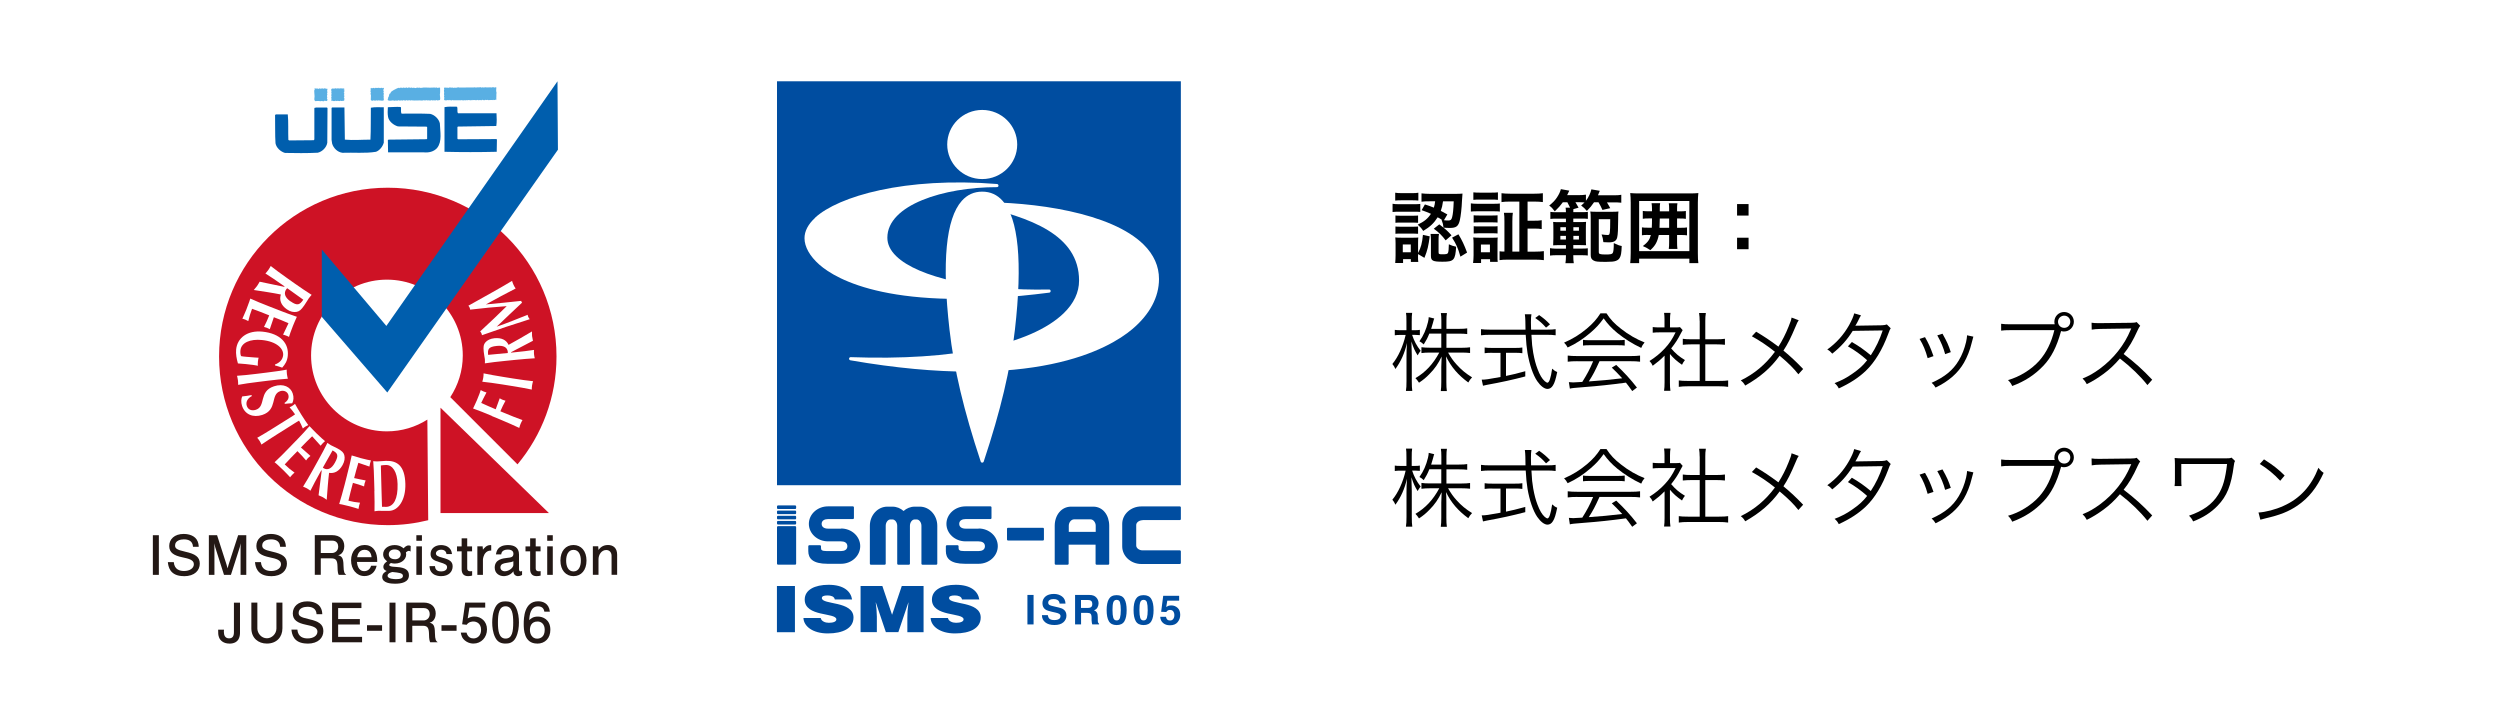 <?xml version="1.0" encoding="UTF-8"?>
<svg id="_レイヤー_2" data-name="レイヤー 2" xmlns="http://www.w3.org/2000/svg" viewBox="0 0 350 100">
  <defs>
    <style>
      .cls-1 {
        fill: none;
      }

      .cls-2 {
        fill: #004da0;
      }

      .cls-3 {
        fill: #005ead;
      }

      .cls-4 {
        fill: #fff;
      }

      .cls-5 {
        fill: #ce1225;
      }

      .cls-6 {
        fill: #231815;
      }

      .cls-7 {
        fill: #59afe3;
      }
    </style>
  </defs>
  <g id="_レイヤー_1-2" data-name="レイヤー 1">
    <rect class="cls-4" width="350" height="100"/>
    <g>
      <path class="cls-5" d="M59.84,58.74c-1.64,1.04-3.58,1.65-5.67,1.65-5.86,0-10.62-4.75-10.62-10.62s4.75-10.62,10.62-10.62,10.62,4.75,10.62,10.62c0,2.15-.65,4.15-1.75,5.83,2.18,2.18,7.08,7.08,9.41,9.41,3.41-4.09,5.46-9.36,5.46-15.11,0-13.05-10.58-23.62-23.62-23.62s-23.62,10.58-23.62,23.62,10.58,23.62,23.62,23.62c1.95,0,3.85-.24,5.66-.69l-.12-14.1Z"/>
      <polyline class="cls-3" points="45.05 34.93 54.09 45.63 78.05 11.38 78.11 20.96 54.22 54.95 45.05 44.36"/>
      <path class="cls-7" d="M66.25,12.24v.03c.08-.08,.25-.03,.36-.03,0,.03,0,.06,.03,.06,.06-.14,.19-.03,.33-.08,.06,.08,.33-.11,.44,.06,.06-.08,.2-.03,.28-.06,.03,.17,.14-.06,.25,0,.31,.06,.61-.03,.94,.03,.06-.08,.17-.03,.25-.03,.11,.11,.25-.08,.36,.03-.03,.22-.05,.53,.03,.75-.06,.17,0,.47-.03,.7-.03,0-.05,0-.05,.03,.14,.03,0,.19,.03,.28h-.03c0-.06-.06-.06-.06-.08-.06,.11-.19,.06-.31,.08,0-.03,0-.06-.03-.06-.08,.14-.25,0-.33,.06-.08-.06-.31,.08-.44-.03-.08-.03-.25,.11-.33-.03-.06,.14-.22,.06-.31,.06l-.08-.06c-.06,.14-.22,.06-.31,.06-.06-.03-.31,.08-.39-.03-.28,.14-.39-.06-.67,.06l-.08-.06c-.22,.17-.42-.06-.64,.06-.14-.08-.33,.08-.47-.03-.06,.08-.19,.03-.28,.03-.08-.14-.11,.08-.22,0h-1.11s0-.06-.03-.06c-.08,.14-.22,.06-.36,.03l-.03-.03c-.06,0-.03,.03-.03,.06l-.31-.03h0c-.05,.06-.22,.03-.36,.03-.14-.06-.08-.19-.06-.31l.03-.05c-.11-.06-.05-.19-.05-.31l.05-.06c-.14-.03-.03-.25-.05-.31,.05-.06-.11-.36,.03-.44-.06-.03-.06-.2-.03-.28,.17-.08,.25,.06,.44-.03,.14,.19,.36-.17,.53,.06,.14-.19,.33,.11,.53-.06,.19,.14,.42-.11,.58,0,.64,.03,1.36-.03,1.97,0Z"/>
      <path class="cls-7" d="M57.78,12.33c.2-.17,.39,.14,.58-.08,.14,0,.2,.11,.31,0,.28,.14,.53-.03,.81,0,.5,.03,.92,.03,1.47,0,0,.03-.03,.08,.03,.08,.03,0,0-.06,0-.08,.17-.06,.33,.17,.44,0l.19,.03c0,.33,.03,.67-.03,.97,0,.28,.11,.56,0,.78-.11-.08-.33,.14-.44-.03-.08,.06-.17,.06-.28,.06-.14-.08-.33,.08-.47-.06-.06,.11-.19,.06-.28,.06-.11-.06-.34,.06-.44-.06-.2,.17-.33-.06-.53,.08-.5-.06-1,.03-1.47-.03,0-.03-.03-.03-.03-.06-.06,.17-.22,.03-.33,.06l-.06-.06c-.03,.14-.22,.06-.31,.06,0-.03-.03-.03-.03-.06-.11,.14-.22,.08-.33,.06l-.06-.06c-.06,.14-.2,.08-.31,.06-.11,.03-.33,.06-.44-.03-.06,.11-.19,.06-.31,.06-.08-.06-.28,.11-.39-.03-.22,0-.5,.14-.78-.03-.06-.17,.11-.25,.06-.44,.03,0,.06-.03,.08-.06,.03-.14,.03-.42,.25-.47,0-.25,.31-.33,.44-.44,.08-.14,.22,.03,.25-.17,.06,.06,.14-.03,.17-.06l.36-.11c-.03,.06,.03,.06,.05,.08,.08-.11,.22-.08,.33-.06,0,.03,.03,.03,.03,.06,.08-.14,.2-.08,.33-.06,.08,.08,.19-.08,.33-.03l.06,.08c.06-.11,.2-.06,.28-.11,.11,.19,.31-.08,.44,.08Z"/>
      <path class="cls-7" d="M52.47,12.38c.08-.14,.19-.08,.31-.06,.11-.03,.33-.06,.44,.03,.05-.08,.17-.03,.28-.06,.03,.14,.11,0,.19,0,.2,.17-.19,.31,.03,.42,.03,.08,0,.17-.06,.25,.11,.03,.06,.17,.06,.28-.08,.11,.08,.31-.03,.47,.08,.08,.06,.28,0,.36-.22,.08-.44-.03-.64,0,0-.03,0-.06-.03-.08,0,.17-.19,.03-.28,.11l-.08-.11c-.05,.19-.22,.06-.33,.08t-.03-.06c-.08,.17-.22,.06-.31,.06-.11-.06-.08-.2-.08-.31,.14-.06-.06-.08,0-.19,.11-.22-.14-.42,.03-.61-.11-.06-.06-.17-.06-.25,.08-.11-.08-.33,.08-.42,.14,.22,.33-.14,.5,.08Z"/>
      <path class="cls-7" d="M46.86,12.36c.11,.06,.19-.08,.25,.06,.25-.14,.39,.06,.64-.08,.11,.14,.36-.06,.47,.11v.08c-.05,0-.08,.03-.11,.06,.03,.06,.06,.03,.11,.03l-.03,.28c-.06,0-.06,.03-.08,.06,.19,0,.03,.19,.08,.31l-.06,.03c.14,.06,.06,.22,.06,.33-.03,0-.06,0-.06,.03,.14,.08,.06,.22,.08,.33-.05-.03-.05,.03-.08,.03l.08,.08c-.05,.11-.14,0-.19-.03-.03,.11-.2,.08-.28,.06,0-.03-.03-.03-.03-.06-.08,.14-.22,.06-.36,.06l-.06-.06c-.03,.17-.17-.03-.25,.11l-.08-.11c-.06,.14-.22,.06-.31,.08l-.08-.08s-.05,.11-.11,.08c-.11-.06-.06-.14-.06-.22,.06-.11-.14-.36,.06-.47-.14-.06-.08-.17-.06-.25,.08-.14-.11-.28,.03-.44-.08-.06-.11-.28,.03-.36,.06,.06,.19-.14,.25,0,.03,.14,.08-.03,.14-.03Z"/>
      <path class="cls-7" d="M44.94,12.47c0-.17,.19-.03,.3-.11,.03,.03,.03,.08,.06,.11,.06-.19,.19-.06,.31-.08,0,.03,.03,.06,.05,.08,.08,0,.03-.11,.11-.08,.11,.06,.06,.14,.06,.22-.11,.11,.11,.33-.06,.47,.19,.17-.14,.33,.08,.53-.25,.17,.17,.33-.08,.5-.14,.14-.28-.14-.42,.06-.17,.06-.28-.11-.42,0-.25-.03-.53-.06-.75,0-.28-.11-.14-.47-.14-.69,0-.31-.08-.61-.03-.92,.06,.03,.06-.03,.08-.06l-.11-.06c.2-.14,.39,.03,.56-.06,0,.03-.03,.03-.03,.06l.03,.03c.08-.08,.33-.17,.39,0Z"/>
      <path class="cls-3" d="M63.98,14.94c.14,.28-.03,.67,.14,.92h5.39c.03,.61,.06,1.2-.03,1.78l-5.36,.08-.08,.06v1.64l.08,.08,5.39-.03,.06,.08-.03,1.7c-2.36,.06-5,.06-7.31,0v-6.25c.58-.11,1.11-.06,1.75-.06Z"/>
      <path class="cls-3" d="M56.14,15.08c.03,.28-.06,.61,.08,.83,1.25,0,2.75-.03,4,.03,.64,.14,1.22,.72,1.36,1.33,.03,1.14,.36,2.53-.39,3.45-.47,.53-1.17,.67-1.83,.61h-5.03l-.03-1.72,.08-.06,5.34-.06,.08-.06v-1.64l-.08-.06-4-.03c-.61-.17-1.28-.7-1.39-1.33-.08-.44-.06-.89-.03-1.36,.58,0,1.19-.08,1.78-.03l.06,.08Z"/>
      <path class="cls-3" d="M53.72,20c-.14,.5-.56,1.06-1.08,1.25-1.5,.25-3.14,.08-4.7,.14-.67-.08-1.25-.64-1.44-1.28l-.08-.53v-4.47l.08-.06h1.72l.06,4.5c1.25,.11,2.33,0,3.58,0,.08-1.42,.03-3,.06-4.47,.56-.11,1.22-.06,1.81-.06v4.97Z"/>
      <path class="cls-3" d="M45.85,15.13l-.03,4.86c-.11,.67-.72,1.25-1.33,1.39-1.53,.08-3.14,.06-4.59,.03-.61-.17-1.22-.72-1.33-1.36-.08-1.17-.03-2.67-.06-3.95l.11-.08h1.67c.11,1.06,.03,2.39,.08,3.56l.11,.08,3.45-.03,.08-.11v-4.36c.03-.14,.17-.03,.22-.11h1.55l.06,.08Z"/>
      <polygon class="cls-5" points="61.67 57.08 76.85 71.83 61.67 71.83 61.67 57.08"/>
      <path class="cls-4" d="M40.66,42.19c-.78-.55-.97-1.15-.57-1.71,.03-.04,.07-.08,.12-.13,.76,.53,1.5,1.07,2.25,1.61-.49,.7-.81,.92-1.79,.22Zm-4.31-2.75c-.12,.2-.23,.42-.37,.61-.14,.19-.3,.37-.45,.55,1.27,.2,2.56,.38,3.79,.63-.24,.78,.02,1.5,.83,2.07,.49,.35,.97,.44,1.39,.36,.37-.08,.61-.26,1.06-.91,.31-.44,.46-.74,.62-.97,.15-.21,.3-.37,.41-.5-.76-.48-1.41-.92-2.34-1.57l-1.13-.8c-.93-.66-1.56-1.12-2.26-1.67-.08,.15-.18,.34-.33,.55-.15,.21-.3,.37-.41,.5,.76,.48,1.41,.92,2.34,1.57l.34,.24-.04,.06-3.45-.72Z"/>
      <path class="cls-4" d="M38.91,43.38c1.06,.41,1.8,.68,2.65,.97-.18,.43-.39,.85-.55,1.28-.28,.71-.5,1.33-.55,1.54-.11-.06-.22-.12-.39-.18-.2-.08-.29-.1-.44-.14,.26-.54,.67-1.38,.76-1.6-.68-.31-1.36-.57-2.05-.84-.23,.64-.39,1.12-.57,1.68-.21-.11-.29-.15-.41-.2-.1-.04-.19-.06-.4-.12,.27-.53,.52-1.07,.73-1.62-.4-.16-.8-.32-1.21-.48-.4-.16-.81-.31-1.19-.44-.21,.55-.39,1.12-.53,1.72-.13-.07-.22-.12-.41-.2-.2-.08-.3-.1-.42-.13,.11-.26,.28-.59,.55-1.26,.46-1.19,.51-1.4,.56-1.56,.82,.37,1.54,.67,2.6,1.08l1.29,.5Z"/>
      <path class="cls-4" d="M38.48,51.04c.64-.24,1.09-.66,1.16-1.31,.09-.89-.86-1.92-2.98-2.13-1.61-.16-2.89,.35-3,1.46-.03,.24,0,.67,.1,.8,.16,.04,.41,.06,.71,.09,1.09,.11,1.55,.11,1.74,.13-.03,.09-.07,.23-.1,.53-.04,.34-.02,.49,0,.59-.21-.06-1.05-.16-1.69-.23-.42-.04-.96-.09-1.11-.09-.19-.65-.31-1.33-.25-1.96,.17-1.65,1.61-2.7,3.68-2.49,2.57,.26,3.72,1.68,3.55,3.37-.07,.73-.35,1.19-.78,1.67-.34-.11-.67-.23-1.01-.31v-.1Z"/>
      <path class="cls-4" d="M37.35,52.16c1.13-.14,1.91-.25,2.79-.41,0,.17,0,.39,.03,.64,.03,.26,.09,.46,.13,.63-.89,.06-1.67,.14-2.8,.28l-1.37,.17c-1.13,.14-1.91,.25-2.79,.41,0-.17,0-.39-.03-.64-.03-.26-.09-.46-.13-.63,.89-.06,1.67-.14,2.8-.28l1.37-.17Z"/>
      <path class="cls-4" d="M39.82,56.42c.5-.34,.68-.72,.54-1.17-.15-.45-.66-.64-1.12-.49-1.43,.47-.33,2.61-2.52,3.33-1.29,.42-2.44-.07-2.83-1.26-.18-.54-.12-1.05,.02-1.33,.48-.05,.85-.1,1.3-.19l.05,.14c-.53,.27-.9,.77-.71,1.37,.19,.58,.73,.72,1.27,.55,1.46-.48,.35-2.57,2.54-3.29,1.33-.44,2.33,.11,2.62,1,.18,.54,.12,1-.07,1.38-.33,0-.58,.03-1.03,.08l-.04-.11Z"/>
      <path class="cls-4" d="M40.56,58.5c.33-.21,.64-.4,.75-.49-.14-.22-.5-.68-.77-.99,.14-.06,.27-.13,.4-.21,.13-.08,.24-.17,.36-.27,.3,.54,.45,.81,.9,1.53,.45,.72,.63,.96,.96,1.44-.14,.06-.27,.13-.4,.21-.13,.08-.24,.17-.36,.27-.14-.35-.39-.87-.53-1.1-.13,.06-.44,.26-.76,.46l-2.15,1.35c-.96,.61-1.62,1.03-2.36,1.54-.06-.14-.13-.31-.25-.5-.12-.19-.24-.33-.34-.45,.78-.44,1.45-.85,2.41-1.45l2.15-1.35Z"/>
      <path class="cls-4" d="M41.42,61.73c.79-.82,1.32-1.39,1.91-2.07,.33,.33,.63,.68,.97,1,.55,.53,1.04,.98,1.21,1.1-.1,.08-.19,.15-.32,.29-.15,.15-.2,.23-.3,.35-.39-.45-1.02-1.15-1.19-1.32-.54,.51-1.05,1.03-1.57,1.57,.5,.46,.88,.79,1.33,1.18-.18,.15-.25,.21-.35,.3-.08,.08-.13,.16-.26,.33-.39-.46-.79-.89-1.21-1.3-.3,.31-.61,.62-.91,.93-.3,.31-.59,.63-.87,.93,.42,.41,.88,.8,1.38,1.15-.11,.09-.19,.15-.34,.31-.15,.15-.21,.24-.28,.34-.2-.2-.43-.49-.95-.99-.92-.89-1.09-1.01-1.23-1.12,.66-.61,1.21-1.16,2-1.98l.96-.99Z"/>
      <path class="cls-4" d="M46.89,64.77c-.46,.84-1.01,1.1-1.56,.79-.04-.02-.08-.06-.13-.09,.45-.81,.9-1.61,1.36-2.41,.69,.38,.91,.66,.33,1.71Zm-2.29,4.57c.2,.09,.41,.17,.6,.27,.19,.1,.36,.24,.54,.36,.1-1.26,.18-2.54,.33-3.77,.75,.12,1.41-.23,1.89-1.09,.29-.52,.35-1,.24-1.4-.1-.34-.29-.55-.92-.91-.43-.24-.73-.34-.95-.47-.21-.12-.36-.24-.49-.33-.4,.8-.76,1.49-1.32,2.49l-.67,1.21c-.55,1-.95,1.67-1.42,2.43,.15,.06,.33,.13,.54,.24,.21,.12,.36,.24,.49,.33,.4-.8,.76-1.49,1.32-2.49l.2-.36,.06,.03-.44,3.45Z"/>
      <path class="cls-4" d="M48.59,66.5c.28-1.1,.47-1.86,.65-2.74,.41,.12,.82,.26,1.23,.37,.69,.18,1.28,.31,1.47,.33-.04,.11-.09,.23-.13,.41-.05,.21-.06,.3-.09,.45-.52-.19-1.34-.47-1.55-.53-.22,.71-.4,1.42-.59,2.14,.61,.14,1.07,.23,1.61,.33-.09,.22-.12,.31-.15,.43-.03,.11-.04,.2-.07,.41-.52-.2-1.03-.36-1.56-.5-.11,.41-.22,.83-.33,1.26-.11,.41-.21,.84-.3,1.24,.52,.13,1.07,.23,1.63,.28-.05,.13-.09,.23-.14,.44-.05,.21-.06,.31-.08,.43-.25-.07-.57-.2-1.21-.36-1.14-.29-1.34-.31-1.49-.33,.26-.86,.47-1.61,.76-2.71l.34-1.34Z"/>
      <path class="cls-4" d="M53.37,67.15c-.01-.55-.05-1.79-.05-1.98,.21-.04,.38-.06,.71-.07,.94-.03,1.59,.99,1.63,2.66,.06,2.11-.56,3.17-1.58,3.2-.28,0-.46,0-.6-.01-.01-.19-.05-1.43-.06-1.98l-.05-1.81Zm-.96,1.61c.03,1.14,.04,1.92,.02,2.82,.15-.02,.33-.06,.56-.07,.35,0,.82,.03,1.5,.01,1.28-.03,2.32-1.54,2.26-3.77-.07-2.56-1.16-3.27-2.71-3.23-.6,.02-.93,.08-1.23,.08-.22,0-.41-.02-.56-.04,.07,.89,.1,1.68,.13,2.81l.04,1.38Z"/>
      <path class="cls-4" d="M68.85,58.22c-1.05-.44-1.78-.73-2.62-1.03,.17-.39,.38-.77,.54-1.17,.27-.65,.49-1.22,.53-1.41,.11,.06,.21,.12,.38,.19,.2,.08,.29,.1,.43,.15-.26,.49-.66,1.26-.74,1.46,.67,.32,1.35,.6,2.03,.89,.22-.59,.38-1.02,.56-1.54,.2,.12,.29,.16,.41,.21,.1,.04,.19,.06,.4,.13-.27,.48-.5,.97-.72,1.48l.48,.2c1.05,.44,1.78,.73,2.62,1.03-.08,.14-.18,.31-.27,.53-.09,.22-.14,.41-.18,.57-.81-.38-1.53-.7-2.58-1.14l-1.28-.53Z"/>
      <path class="cls-4" d="M70.31,53.82c-1.12-.18-1.9-.28-2.79-.38,.04-.15,.11-.34,.14-.58,.04-.24,.04-.43,.04-.59,.88,.18,1.65,.32,2.77,.5l1.37,.22c1.12,.18,1.9,.28,2.79,.38-.04,.15-.11,.34-.14,.58-.04,.24-.04,.43-.04,.59-.88-.18-1.65-.32-2.77-.5l-1.37-.22Z"/>
      <path class="cls-4" d="M69.55,48.43c.95-.1,1.48,.2,1.54,.83,0,.05,0,.1,0,.16-.92,.09-1.83,.18-2.75,.26-.08-.78,.02-1.13,1.21-1.25Zm5.06-.73c-.04-.21-.09-.43-.12-.65-.02-.22-.01-.43-.01-.65-1.09,.64-2.19,1.3-3.28,1.88-.32-.69-.99-1.02-1.97-.93-.6,.06-1.02,.28-1.29,.6-.23,.28-.29,.55-.22,1.28,.05,.49,.13,.79,.16,1.05,.02,.24,.01,.43,0,.59,.89-.13,1.66-.23,2.8-.34l1.38-.14c1.13-.11,1.91-.18,2.81-.23-.04-.16-.09-.35-.11-.58-.02-.24-.01-.43,0-.59-.89,.13-1.66,.23-2.8,.34l-.41,.04v-.06s3.08-1.61,3.08-1.61Z"/>
      <path class="cls-4" d="M69.55,45.73c1.46-.5,2.89-1.09,4.32-1.66,.02,.12,.05,.23,.1,.33,.05,.1,.11,.19,.19,.29-2.25,.7-4.48,1.45-6.69,2.24-.01-.1-.03-.2-.08-.29-.04-.09-.1-.17-.17-.24,1.25-1.15,2.64-2.46,3.72-3.54-1.61,.11-3.43,.29-5.12,.49-.01-.1-.04-.21-.08-.3-.04-.09-.1-.18-.17-.25,2.05-1.14,4.89-2.72,6.12-3.48,.05,.19,.12,.38,.2,.55,.08,.18,.18,.35,.3,.52-1.26,.63-2.78,1.47-4.17,2.23h0c1.66-.15,3.3-.32,4.95-.5,0,.04,.02,.09,.04,.13,.02,.04,.05,.08,.08,.12-1.18,1.11-2.37,2.22-3.54,3.35h0Z"/>
      <rect class="cls-1" x="19.33" y="5" width="69.23" height="90"/>
      <g>
        <path class="cls-6" d="M21.4,80.48v-5.55h.84v5.55h-.84Z"/>
        <path class="cls-6" d="M25.75,80.66c-2.03,0-2.19-1.41-2.25-1.96h.83c.09,1.07,.88,1.24,1.44,1.24,.76,0,1.37-.36,1.37-.95s-.65-.77-1.62-.97c-1.13-.24-1.83-.62-1.83-1.58s.74-1.69,2.03-1.69c.33,0,1.31,.06,1.8,.76,.27,.4,.29,.81,.3,1.04h-.8c-.05-.9-.76-1.04-1.29-1.04-.48,0-1.22,.18-1.22,.85,0,.4,.2,.61,1.43,.88,1.38,.31,2.03,.71,2.03,1.67,0,.91-.68,1.76-2.22,1.76Z"/>
        <path class="cls-6" d="M33.68,80.48v-3.84l.02-.58-.13,.55-1.24,3.87h-.97l-1.23-3.87-.13-.55,.02,.58v3.84h-.78v-5.55h1.15l1.33,4.13,.14,.51,.14-.51,1.34-4.13h1.14v5.55h-.78Z"/>
        <path class="cls-6" d="M37.95,80.66c-2.03,0-2.19-1.41-2.25-1.96h.83c.09,1.07,.88,1.24,1.44,1.24,.76,0,1.37-.36,1.37-.95s-.65-.77-1.62-.97c-1.13-.24-1.83-.62-1.83-1.58s.74-1.69,2.03-1.69c.33,0,1.31,.06,1.8,.76,.27,.4,.29,.81,.3,1.04h-.8c-.05-.9-.76-1.04-1.29-1.04-.48,0-1.22,.18-1.22,.85,0,.4,.2,.61,1.43,.88,1.38,.31,2.03,.71,2.03,1.67,0,.91-.68,1.76-2.22,1.76Z"/>
        <path class="cls-6" d="M47.42,80.48c-.08-.16-.16-.35-.17-1.18-.02-.88-.23-1.13-.87-1.13h-1.47v2.3h-.84v-5.55h2.43c1.1,0,1.7,.62,1.7,1.54,0,.18-.03,.48-.19,.77-.21,.37-.45,.44-.67,.5,.49,.15,.74,.33,.75,1.46,.02,.97,.14,1.09,.39,1.29h-1.06Zm-.91-4.79h-1.6v1.73h1.59c.36,0,.85-.27,.85-.89,0-.28-.12-.84-.84-.84Z"/>
        <path class="cls-6" d="M49.97,78.67c.03,.3,.14,1.29,1.02,1.29,.11,0,.74,0,.97-.76h.77c-.2,.92-.84,1.45-1.71,1.45-1.09,0-1.87-.93-1.87-2.2s.78-2.15,1.91-2.15c.36,0,1.16,.09,1.56,1.07,.2,.49,.19,1.01,.19,1.3h-2.84Zm1.06-1.7c-.81,0-.98,.79-1.03,1.04h2.02c-.03-.24-.12-1.04-.98-1.04Z"/>
        <path class="cls-6" d="M57.47,77.21c-.07-.06-.17-.09-.24-.09-.15,0-.31,.14-.4,.21,.21,.81-.49,1.57-1.56,1.57-.19,0-.36-.03-.54-.08-.18,.1-.23,.17-.23,.27,0,.07,.02,.11,.06,.13,.16,.11,.58,.14,1,.16,1.22,.07,1.69,.47,1.69,1.16,0,1.01-1.11,1.18-1.95,1.18-.58,0-1.79-.09-1.79-.94,0-.51,.41-.72,.63-.84-.18-.07-.47-.2-.47-.58s.28-.59,.53-.78c-.18-.14-.56-.42-.56-.99,0-.68,.64-1.28,1.6-1.28,.73,0,1.11,.33,1.26,.46,.16-.17,.38-.41,.71-.41,.09,0,.21,.02,.29,.08l-.02,.78Zm-3.21,3.39c0,.46,.94,.48,1.19,.48,.58,0,.96-.11,.96-.46,0-.4-.56-.45-1.48-.54-.2,.05-.67,.18-.67,.53Zm1.02-2.3c.56,0,.82-.34,.82-.69,0-.41-.33-.69-.85-.69-.57,0-.82,.33-.82,.68,0,.4,.31,.69,.85,.69Z"/>
        <path class="cls-6" d="M58.29,75.71v-.78h.78v.78h-.78Zm0,4.77v-3.99h.78v3.99h-.78Z"/>
        <path class="cls-6" d="M61.74,80.66c-.27,0-.75-.05-1.1-.32-.48-.36-.5-.88-.51-1.08h.77c.02,.6,.44,.74,.87,.74,.4,0,.82-.17,.82-.59,0-.32-.26-.48-1.07-.71-.74-.21-1.24-.46-1.24-1.14,0-.75,.62-1.25,1.47-1.25,.27,0,.91,.05,1.29,.57,.17,.24,.21,.48,.24,.69h-.77c-.07-.61-.64-.61-.75-.61-.42,0-.73,.23-.73,.52s.26,.43,.92,.6c1,.26,1.42,.55,1.42,1.21,0,.74-.53,1.37-1.61,1.37Z"/>
        <path class="cls-6" d="M65.53,80.66c-.69,0-.9-.45-.9-.98v-2.49h-.65v-.69h.65v-1.13h.78v1.13h.68v.69h-.68v2.4c0,.3,.19,.39,.45,.39,.04,0,.12,0,.24-.02v.62c-.12,.05-.39,.08-.57,.08Z"/>
        <path class="cls-6" d="M68.04,77.34c-.37,.33-.43,.95-.43,1.01v2.13h-.78v-3.99h.74l.04,.47c.16-.21,.49-.65,1.04-.65,.08,0,.1,.02,.12,.02v.75c-.21,0-.46,.02-.73,.25Z"/>
        <path class="cls-6" d="M72.52,80.66c-.21,0-.41-.09-.53-.27-.1-.16-.11-.3-.11-.41-.51,.68-1.24,.68-1.35,.68-.63,0-1.27-.39-1.27-1.19,0-1.19,1.16-1.3,1.79-1.37,.46-.05,.83-.08,.83-.58s-.49-.58-.78-.58-.89,.08-.93,.68h-.74c.08-.44,.24-1.31,1.71-1.31,.78,0,1.52,.29,1.52,1.32v2.04c0,.17,.05,.33,.24,.33,.04,0,.15-.02,.19-.08v.57c-.21,.14-.48,.17-.57,.17Zm-.65-2.09c-.2,.11-.27,.12-1,.24-.32,.05-.81,.13-.81,.62,0,.38,.32,.55,.59,.55,.65,0,1.22-.53,1.22-.88v-.52Z"/>
        <path class="cls-6" d="M75.12,80.66c-.68,0-.9-.45-.9-.98v-2.49h-.65v-.69h.65v-1.13h.78v1.13h.68v.69h-.68v2.4c0,.3,.19,.39,.45,.39,.04,0,.12,0,.24-.02v.62c-.12,.05-.39,.08-.57,.08Z"/>
        <path class="cls-6" d="M76.61,75.71v-.78h.78v.78h-.78Zm0,4.77v-3.99h.78v3.99h-.78Z"/>
        <path class="cls-6" d="M80.29,80.66c-1.07,0-1.83-.83-1.83-2.18s.75-2.18,1.83-2.18,1.82,.85,1.82,2.18-.73,2.18-1.82,2.18Zm0-3.68c-.74,0-1.03,.73-1.03,1.51s.28,1.51,1.03,1.51,1.03-.74,1.03-1.51-.27-1.51-1.03-1.51Z"/>
        <path class="cls-6" d="M85.62,80.48v-2.67c0-.41-.24-.81-.75-.81-.68,0-1.08,.69-1.08,1.29v2.18h-.79v-3.99h.75l.04,.51c.17-.22,.52-.69,1.33-.69,.72,0,1.28,.41,1.28,1.36v2.81h-.78Z"/>
        <path class="cls-6" d="M32.09,90.1c-.77,0-1.27-.42-1.43-.88-.12-.34-.12-.52-.12-1.07h.82c0,.09-.02,.24-.02,.29,0,.49,.17,.93,.73,.93,.46,0,.68-.27,.68-.86v-4.14h.85v4.16c0,.37,0,1.58-1.51,1.58Z"/>
        <path class="cls-6" d="M37.36,90.1c-1.19,0-2.17-.76-2.17-2.14v-3.6h.84v3.64c0,.64,.55,1.36,1.34,1.36,.68,0,1.33-.62,1.33-1.36v-3.64h.84v3.6c0,1.21-.79,2.14-2.19,2.14Z"/>
        <path class="cls-6" d="M43.05,90.1c-2.03,0-2.19-1.41-2.25-1.96h.83c.09,1.07,.88,1.24,1.44,1.24,.76,0,1.37-.36,1.37-.95s-.65-.77-1.62-.97c-1.13-.24-1.83-.62-1.83-1.58s.74-1.69,2.03-1.69c.33,0,1.31,.06,1.8,.76,.27,.4,.29,.81,.3,1.04h-.8c-.05-.9-.76-1.04-1.29-1.04-.48,0-1.22,.18-1.22,.85,0,.4,.2,.61,1.43,.88,1.38,.31,2.03,.71,2.03,1.67,0,.91-.68,1.76-2.22,1.76Z"/>
        <path class="cls-6" d="M46.49,89.92v-5.55h4.11v.76h-3.26v1.54h3.04v.76h-3.04v1.73h3.35v.76h-4.19Z"/>
        <path class="cls-6" d="M51.38,88.31v-.78h2.11v.78h-2.11Z"/>
        <path class="cls-6" d="M54.53,89.92v-5.55h.84v5.55h-.84Z"/>
        <path class="cls-6" d="M60.23,89.92c-.08-.16-.16-.35-.17-1.18-.02-.88-.23-1.13-.87-1.13h-1.47v2.3h-.85v-5.55h2.43c1.1,0,1.7,.62,1.7,1.54,0,.18-.03,.48-.19,.77-.21,.37-.45,.44-.67,.5,.5,.15,.74,.33,.75,1.46,.02,.97,.14,1.09,.39,1.29h-1.07Zm-.9-4.79h-1.6v1.73h1.59c.36,0,.84-.27,.84-.89,0-.28-.12-.84-.84-.84Z"/>
        <path class="cls-6" d="M61.81,88.31v-.78h2.11v.78h-2.11Z"/>
        <path class="cls-6" d="M66.29,90.1c-.28,0-.65-.06-1.01-.29-.62-.4-.7-.87-.77-1.25h.8c.2,.71,.65,.82,.99,.82,.5,0,1.05-.36,1.05-1.2,0-.92-.65-1.17-1.08-1.17-.11,0-.62,0-.94,.46l-.63-.07,.43-3.04h2.8v.7h-2.21l-.24,1.52c.22-.12,.52-.27,.94-.27,.91,0,1.76,.67,1.76,1.8s-.81,1.99-1.89,1.99Z"/>
        <path class="cls-6" d="M72.21,89.28c-.39,.75-1.01,.82-1.43,.82-.58,0-1.09-.17-1.43-.82-.37-.7-.44-1.55-.44-2.14,0-.52,.06-1.42,.44-2.14,.39-.73,.97-.81,1.43-.81,.57,0,1.09,.16,1.43,.81,.36,.69,.44,1.51,.44,2.14s-.08,1.45-.44,2.14Zm-1.43-4.4c-.9,0-1.07,1.02-1.07,2.26,0,1.15,.13,2.26,1.07,2.26s1.07-1.01,1.07-2.26c0-1.15-.14-2.26-1.07-2.26Z"/>
        <path class="cls-6" d="M75.21,90.1c-1.86,0-1.89-1.99-1.89-2.76,0-.83,.07-3.16,2.02-3.16,.62,0,1.51,.25,1.64,1.45h-.77c-.04-.21-.15-.74-.88-.74-1.05,0-1.2,1.18-1.24,1.92,.33-.28,.58-.49,1.23-.49s1.73,.39,1.73,1.85c0,1.15-.71,1.94-1.86,1.94Zm.06-3.09c-.94,0-1.08,.76-1.08,1.18,0,.63,.34,1.22,1,1.22,.43,0,1.07-.21,1.07-1.24,0-.81-.5-1.16-.99-1.16Z"/>
      </g>
    </g>
    <g>
      <rect class="cls-1" x="102.44" y="5" width="69.23" height="90"/>
      <g>
        <rect class="cls-2" x="108.78" y="11.38" width="56.54" height="56.55"/>
        <g>
          <path class="cls-4" d="M132.61,20.23c0,2.67,2.2,4.84,4.9,4.84s4.9-2.17,4.9-4.84-2.2-4.84-4.9-4.84-4.9,2.17-4.9,4.84Z"/>
          <path class="cls-4" d="M134.65,28.12c-2.22,2.49-2.8,8.56-1.72,18.03,.64,5.6,1.99,11.29,4.37,18.47,.03,.09,.11,.15,.21,.15s.18-.06,.21-.15c2.38-7.18,3.73-12.87,4.37-18.47,1.08-9.47,.5-15.54-1.72-18.03-.76-.86-1.72-1.29-2.86-1.29s-2.1,.43-2.86,1.29Z"/>
        </g>
        <g>
          <path class="cls-4" d="M114.12,30.49c-.99,.91-1.49,1.88-1.49,2.86,0,1.2,.74,2.52,2.08,3.7,2.4,2.11,10.34,6.73,32.19,3.92,.12-.01,.2-.12,.19-.24,0-.12-.11-.21-.23-.2-9.73,.21-18.33-1.67-21.4-4.68-.82-.8-1.23-1.66-1.23-2.57,0-4.6,7.9-7.08,15.34-7.08,.12,0,.22-.09,.22-.21,0-.12-.09-.22-.2-.23-12.88-1.03-22.24,1.73-25.48,4.72Zm32.76,10.49h0Z"/>
          <path class="cls-4" d="M136.79,28.32c-.11,0-.21,.09-.22,.2-.01,.11,.06,.21,.17,.24,7.45,1.66,14.33,4.08,14.33,10.52,0,1.66-.73,3.2-2.17,4.59-4.59,4.42-15.45,6.66-29.8,6.13-.12,0-.22,.08-.23,.2-.01,.12,.07,.22,.18,.24,25.65,4.46,36.15-1.56,39.47-4.36,2.44-2.06,3.74-4.48,3.74-7.02,0-1.79-.72-3.4-2.14-4.81-4.55-4.51-15.42-6.02-23.34-5.94Z"/>
        </g>
      </g>
      <g>
        <path class="cls-2" d="M144.7,87.42h-.86v-4.13h.86v4.13Z"/>
        <path class="cls-2" d="M146.7,86.14c.03,.19,.08,.33,.16,.42,.14,.17,.39,.25,.73,.25,.21,0,.38-.02,.51-.07,.25-.09,.37-.25,.37-.48,0-.14-.06-.24-.18-.32-.12-.07-.31-.14-.57-.19l-.45-.1c-.44-.1-.74-.2-.91-.32-.28-.19-.42-.49-.42-.89,0-.37,.14-.68,.41-.92,.27-.24,.67-.37,1.2-.37,.44,0,.82,.12,1.13,.35,.31,.23,.47,.57,.49,1h-.83c-.02-.25-.13-.42-.33-.53-.14-.07-.31-.1-.51-.1-.23,0-.41,.04-.55,.13-.14,.09-.2,.21-.2,.38,0,.15,.07,.26,.2,.33,.09,.05,.27,.11,.55,.17l.72,.17c.32,.07,.56,.17,.71,.3,.25,.19,.37,.48,.37,.84s-.15,.69-.44,.94-.7,.37-1.24,.37-.97-.12-1.28-.37c-.31-.25-.47-.58-.47-1.01h.82Z"/>
        <path class="cls-2" d="M153.12,83.39c.15,.07,.28,.16,.39,.29,.09,.1,.16,.22,.21,.35,.05,.13,.08,.27,.08,.43,0,.2-.05,.39-.15,.58-.1,.19-.26,.32-.49,.4,.19,.08,.33,.19,.41,.33,.08,.14,.12,.36,.12,.65v.28c0,.19,0,.32,.02,.38,.02,.11,.08,.18,.16,.24v.1h-.95c-.03-.09-.04-.17-.06-.22-.02-.12-.03-.23-.04-.36v-.38c0-.26-.05-.44-.14-.53-.09-.09-.25-.13-.49-.13h-.84v1.62h-.84v-4.13h1.97c.28,0,.5,.04,.65,.11Zm-1.78,.61v1.11h.93c.18,0,.32-.02,.41-.07,.16-.08,.24-.23,.24-.47,0-.25-.08-.42-.24-.5-.09-.05-.22-.07-.4-.07h-.95Z"/>
        <path class="cls-2" d="M157.42,83.87c.21,.36,.31,.88,.31,1.55s-.1,1.19-.31,1.55c-.21,.36-.57,.54-1.09,.54s-.88-.18-1.09-.54c-.21-.36-.31-.88-.31-1.55s.1-1.19,.31-1.55c.21-.36,.57-.55,1.09-.55s.88,.18,1.09,.55Zm-1.56,2.62c.08,.25,.23,.37,.47,.37s.39-.12,.47-.37c.07-.25,.11-.6,.11-1.07s-.04-.85-.11-1.09c-.07-.24-.23-.35-.47-.35s-.39,.12-.47,.35c-.08,.24-.11,.6-.11,1.09s.04,.82,.11,1.07Z"/>
        <path class="cls-2" d="M161.19,83.87c.21,.36,.31,.88,.31,1.55s-.1,1.19-.31,1.55c-.21,.36-.57,.54-1.09,.54s-.88-.18-1.09-.54c-.21-.36-.31-.88-.31-1.55s.1-1.19,.31-1.55c.21-.36,.57-.55,1.09-.55s.88,.18,1.09,.55Zm-1.56,2.62c.08,.25,.23,.37,.47,.37s.39-.12,.47-.37c.07-.25,.11-.6,.11-1.07s-.04-.85-.11-1.09c-.07-.24-.23-.35-.47-.35s-.39,.12-.47,.35c-.08,.24-.11,.6-.11,1.09s.04,.82,.11,1.07Z"/>
        <path class="cls-2" d="M163.23,86.33c.03,.17,.09,.31,.18,.4,.09,.09,.22,.14,.39,.14,.2,0,.35-.07,.45-.21s.16-.31,.16-.53-.05-.38-.15-.53c-.1-.14-.25-.21-.45-.21-.1,0-.18,.01-.25,.04-.12,.04-.22,.13-.28,.25l-.72-.03,.29-2.24h2.23v.68h-1.66l-.15,.89c.12-.08,.22-.13,.29-.16,.12-.04,.26-.06,.42-.06,.34,0,.63,.11,.88,.34,.25,.23,.37,.55,.37,.99,0,.38-.12,.71-.36,1.01-.24,.3-.6,.44-1.08,.44-.39,0-.7-.1-.95-.31-.25-.21-.39-.5-.41-.88h.8Z"/>
      </g>
      <g>
        <path class="cls-2" d="M108.77,88.51v-6.47h2.52v6.47h-2.52Z"/>
        <path class="cls-2" d="M116.87,83.92c-.04-.22-.18-.36-.36-.44-.18-.08-.41-.12-.65-.12-.56,0-.8,.13-.8,.37,0,.97,4.43,.37,4.43,2.72,0,1.5-1.49,2.23-3.6,2.23s-3.36-1-3.41-2.16h2.42c.05,.23,.2,.4,.42,.51,.2,.11,.47,.16,.72,.16,.63,0,1.05-.17,1.05-.48,0-.98-4.43-.31-4.43-2.77,0-1.37,1.41-2.07,3.34-2.07,2.14,0,3.11,.92,3.29,2.05h-2.39Z"/>
        <path class="cls-2" d="M120.48,88.51v-6.47h3.05l1.36,4.03,1.36-4.03h3.05v6.47h-2.27v-1.98l.03-1.01,.13-1.17h-.02l-1.4,4.15h-1.75l-1.4-4.15h-.02l.11,.95,.05,1.01v2.19h-2.27Z"/>
        <path class="cls-2" d="M134.68,83.92c-.04-.22-.18-.36-.36-.44-.18-.08-.41-.12-.65-.12-.56,0-.8,.13-.8,.37,0,.97,4.43,.37,4.43,2.72,0,1.5-1.49,2.23-3.6,2.23s-3.36-1-3.41-2.16h2.42c.05,.23,.2,.4,.42,.51,.2,.11,.47,.16,.72,.16,.63,0,1.05-.17,1.05-.48,0-.98-4.43-.31-4.43-2.77,0-1.37,1.41-2.07,3.34-2.07,2.14,0,3.11,.92,3.29,2.05h-2.39Z"/>
      </g>
      <g>
        <path class="cls-2" d="M117.74,74.01h-1.82c-.48,0-.89-.2-.89-.67h0c0-.47,.42-.67,.89-.67h3.5c.07,0,.13-.06,.13-.13v-1.52c0-.07-.06-.13-.13-.13h-3.5c-1.48,0-2.68,1.1-2.68,2.45s1.2,2.45,2.68,2.45h1.82c.48,0,.89,.19,.89,.68s-.41,.68-.89,.68h0s-1.51,0-1.51,0c-.03,0-.46,0-.49,0-.72,0-.8-.16-.8-.45v-.24c0-.07-.06-.13-.13-.13h-1.52c-.07,0-.13,.06-.13,.13v.69c0,1.03,.63,1.78,2.68,1.78h1.91c1.48,0,2.68-1.11,2.68-2.47s-1.2-2.47-2.68-2.47Z"/>
        <path class="cls-2" d="M137,74.01h-1.82c-.48,0-.89-.2-.89-.67h0c0-.47,.42-.67,.89-.67h3.5c.07,0,.13-.06,.13-.13v-1.52c0-.07-.06-.13-.13-.13h-3.5c-1.48,0-2.68,1.1-2.68,2.45s1.2,2.45,2.68,2.45h1.82c.48,0,.89,.19,.89,.68s-.41,.68-.89,.68h0s-1.51,0-1.51,0c-.03,0-.46,0-.49,0-.72,0-.8-.16-.8-.45v-.24c0-.07-.06-.13-.13-.13h-1.52c-.07,0-.13,.06-.13,.13v.69c0,1.03,.63,1.78,2.68,1.78h1.91c1.48,0,2.68-1.11,2.68-2.47s-1.2-2.47-2.68-2.47Z"/>
        <path class="cls-2" d="M159.96,72.81h5.14s.09,0,.09,0c.07,0,.13-.06,.13-.13v-1.65c0-.07-.06-.13-.13-.13h-5.4c-1.48,0-2.68,1.1-2.68,2.45v3.14c0,1.36,1.2,2.47,2.68,2.47h5.4c.07,0,.13-.06,.13-.13v-1.65c0-.07-.06-.13-.13-.13h-5.23c-.48,0-.89-.31-.89-.68v-2.87c0-.36,.42-.67,.89-.67Z"/>
        <rect class="cls-2" x="140.98" y="73.89" width="5.17" height="1.78" rx=".13" ry=".13"/>
        <path class="cls-2" d="M128.77,70.93h-.71c-.59,0-1.14,.23-1.56,.61-.42-.38-.97-.61-1.56-.61h-.71c-1.35,0-2.45,1.2-2.45,2.68v5.32c0,.07,.06,.13,.13,.13h1.96c.07,0,.13-.06,.13-.13v-5.32c0-.48,.31-.89,.67-.89h.27c.36,0,.67,.42,.67,.89v5.32c0,.07,.06,.13,.13,.13h1.52c.07,0,.13-.06,.13-.13v-5.32c0-.48,.31-.89,.67-.89h.27c.36,0,.67,.42,.67,.89v5.32c0,.07,.06,.13,.13,.13h1.96c.07,0,.13-.06,.13-.13v-5.32c0-1.48-1.1-2.68-2.45-2.68Z"/>
        <path class="cls-2" d="M153.09,70.93h-3.14c-1.36,0-2.29,1.2-2.29,2.68v5.32c0,.07,.06,.13,.13,.13h1.69c.07,0,.13-.06,.13-.13v-2.68h3.77v2.68c0,.07,.06,.13,.13,.13h1.65c.07,0,.13-.06,.13-.13v-5.32c0-1.48-.88-2.68-2.23-2.68Zm.31,3.53h-3.77v-.86c0-.48,.36-.89,.73-.89h2.33c.36,0,.71,.42,.71,.89v.86Z"/>
        <rect class="cls-2" x="108.78" y="73.66" width="2.68" height="5.39" rx=".13" ry=".13"/>
        <rect class="cls-2" x="108.78" y="70.76" width="2.68" height=".5" rx=".13" ry=".13"/>
        <rect class="cls-2" x="108.78" y="71.48" width="2.68" height=".5" rx=".13" ry=".13"/>
        <rect class="cls-2" x="108.78" y="72.21" width="2.68" height=".5" rx=".13" ry=".13"/>
        <rect class="cls-2" x="108.78" y="72.93" width="2.68" height=".5" rx=".13" ry=".13"/>
      </g>
      <rect class="cls-1" x="108.78" y="70.76" width="56.54" height="8.29"/>
    </g>
    <g>
      <path d="M194.97,28.53c.24,.04,.47,.06,.88,.06h2.11c.46,0,.65-.01,.88-.04v1.12c-.26-.02-.41-.03-.84-.03h-2.16c-.38,0-.59,.01-.88,.04v-1.14Zm.36-1.55c.29,.04,.45,.06,.89,.06h1.46c.43,0,.61-.01,.89-.06v1.1c-.3-.03-.51-.04-.89-.04h-1.46c-.38,0-.62,.01-.89,.04v-1.1Zm3.19,8.84c0,.43,.01,.64,.04,.85h-1.04v-.39h-1.09v.54h-1.1c.03-.36,.05-.73,.05-1.08v-1.63c0-.34-.01-.55-.04-.87,.25,.03,.46,.04,.86,.04h1.61c.4,0,.58-.01,.75-.03-.02,.18-.03,.37-.03,.79v1.38c.41-.78,.57-1.37,.68-2.54l.95,.21c-.18,1.37-.3,1.9-.74,3.01l-.89-.53v.24Zm-3.16-5.65c.21,.02,.35,.03,.69,.03h1.81c.35,0,.51-.01,.67-.03v1.02c-.24-.02-.36-.03-.67-.03h-1.81c-.33,0-.51,.01-.69,.03v-1.02Zm0,1.54c.21,.02,.35,.03,.69,.03h1.8c.36,0,.52-.01,.68-.03v1.02c-.19-.02-.37-.03-.69-.03h-1.8c-.32,0-.45,.01-.68,.03v-1.02Zm1.03,3.61h1.12v-1.1h-1.12v1.1Zm3.1-6.7c.62,.2,.84,.29,1.25,.45,.1-.33,.13-.48,.18-.89h-.73c-.58,0-.85,.01-1.18,.06v-1.17c.32,.04,.75,.07,1.2,.07h3.5c.45,0,.77-.01,1.04-.04-.02,.18-.02,.19-.07,.96-.04,1.1-.18,2.23-.3,2.75-.2,.87-.51,1.1-1.41,1.1-.32,0-.56-.01-.87-.04-.07-.47-.11-.66-.28-1.1l.07,.02c-.26-.18-.38-.25-.62-.37-.53,.84-1.06,1.33-2.02,1.91-.25-.39-.42-.57-.77-.88,.91-.43,1.42-.85,1.85-1.52-.46-.2-.67-.29-1.3-.51l.45-.79Zm1.91,6.69c0,.25,.06,.29,.47,.29,.63,0,.77-.03,.85-.2,.07-.14,.11-.58,.12-1.2,.38,.18,.63,.26,1.02,.34-.12,1.89-.32,2.1-1.9,2.1-1.35,0-1.63-.13-1.63-.81v-2.27c0-.28-.02-.53-.05-.81h1.18c-.04,.22-.06,.37-.06,.7v1.86Zm.1-3.9c1.01,.78,1.04,.81,1.71,1.53l-.82,.71c-.5-.67-.94-1.11-1.66-1.63l.78-.62Zm.52-3.22c-.09,.62-.14,.86-.31,1.33,.32,.17,.46,.24,.92,.5l-.48,.81c.21,.03,.42,.04,.6,.04,.34,0,.45-.09,.55-.47,.11-.41,.18-1.07,.22-2.21h-1.51Zm2.16,4.61c.51,.84,.81,1.49,1.21,2.56l-.93,.57c-.35-1.23-.57-1.72-1.17-2.66l.89-.47Z"/>
      <path d="M205.92,28.47c.26,.04,.47,.06,.88,.06h2.3c.45,0,.63-.01,.88-.04v1.13c-.23-.03-.37-.04-.84-.04h-2.34c-.38,0-.62,.01-.88,.04v-1.14Zm.31,8.35c.04-.33,.07-.69,.07-1.08v-1.63c0-.35-.01-.59-.05-.87,.27,.03,.53,.04,.85,.04h1.84c.43,0,.55,0,.74-.03-.02,.22-.03,.4-.03,.79v1.76c0,.45,0,.66,.03,.86h-1.07v-.37h-1.26v.53h-1.11Zm.04-9.89c.29,.03,.47,.04,.91,.04h1.61c.45,0,.64-.01,.92-.04v1.05c-.28-.03-.51-.04-.92-.04h-1.61c-.41,0-.65,.01-.91,.04v-1.05Zm.04,3.21c.22,.02,.36,.03,.72,.03h1.93c.36,0,.51-.01,.7-.03v1.02c-.24-.02-.37-.03-.7-.03h-1.93c-.35,0-.5,.01-.72,.03v-1.02Zm0,1.53c.22,.02,.36,.03,.72,.03h1.93c.36,0,.51-.01,.7-.03v1.02c-.25-.03-.36-.03-.72-.03h-1.91c-.33,0-.51,.01-.71,.03v-1.02Zm1.02,3.65h1.26v-1.09h-1.26v1.09Zm5.38-7.1h-1.24c-.52,0-.91,.02-1.26,.07v-1.24c.34,.04,.73,.07,1.26,.07h3.27c.54,0,.92-.02,1.26-.07v1.24c-.34-.04-.74-.07-1.25-.07h-.89v2.68h.9c.52,0,.76-.01,1.08-.07v1.24c-.31-.05-.58-.07-1.08-.07h-.9v3.23h1.06c.46,0,.86-.02,1.22-.07v1.26c-.36-.04-.74-.07-1.24-.07h-3.73c-.56,0-.91,.02-1.23,.07v-1.24c.21,.03,.39,.04,.68,.04v-4.22c0-.54-.01-.84-.07-1.21h1.25c-.05,.33-.07,.63-.07,1.21v4.22h.98v-7.03Z"/>
      <path d="M218.81,28.3c-.33,.45-.59,.76-1.14,1.29-.35-.46-.41-.53-.78-.81,.52-.43,.79-.7,1.08-1.13,.29-.44,.46-.8,.55-1.17l1.18,.21q-.15,.32-.3,.63h1.56c.47,0,.77-.02,1.07-.07v.86c.38-.5,.66-1.11,.76-1.6l1.18,.2q-.16,.4-.26,.63h2.07c.64,0,.89-.01,1.2-.07v1.11c-.33-.04-.66-.05-1.16-.05h-.85c.24,.41,.4,.67,.46,.81l-1.09,.25c-.17-.38-.3-.65-.55-1.07h-.63c-.32,.48-.54,.74-1,1.21-.22-.28-.5-.54-.8-.76,.27-.24,.35-.3,.47-.43-.21-.02-.41-.03-.61-.03h-.66c.14,.23,.22,.37,.44,.76l-.73,.21c-.01,.17-.01,.2-.01,.42h1.24c.38,0,.59-.01,.8-.04v.98c-.22-.03-.44-.04-.8-.04h-1.24v.49h.81c.58,0,.77-.01,.98-.03-.02,.26-.03,.44-.03,.96v1.38c0,.54,.01,.74,.03,.93-.2-.01-.46-.02-.9-.02h-.89v.49h1.23c.37,0,.6-.01,.8-.04v1.01c-.36-.04-.44-.04-.79-.04h-1.24v.09c0,.45,.02,.75,.07,1.03h-1.17c.04-.29,.07-.57,.07-1.03v-.09h-1.42c-.3,0-.34,0-.81,.05v-1.04c.23,.04,.49,.07,.8,.07h1.43v-.49h-.81c-.51,0-.67,0-.98,.03,.02-.27,.03-.54,.03-.97v-1.33c0-.51-.01-.66-.03-.98,.34,.03,.45,.03,.99,.03h.8v-.49h-1.43c-.31,0-.48,.01-.75,.04v-.99c.24,.04,.43,.05,.76,.05h1.42c0-.24-.02-.47-.05-.64h.63c-.1-.2-.23-.46-.38-.75h-.61Zm-.36,3.51v.49h.78v-.49h-.78Zm0,1.21v.51h.78v-.51h-.78Zm1.82-.72h.78v-.49h-.78v.49Zm0,1.23h.78v-.51h-.78v.51Zm3.56-2.83v4.54c0,.21,.03,.27,.17,.32,.1,.04,.37,.07,.74,.07,.7,0,.91-.04,1.03-.19,.11-.15,.16-.58,.16-1.41,.47,.24,.74,.34,1.11,.41-.04,1.01-.1,1.35-.29,1.67-.11,.19-.26,.31-.52,.41-.24,.1-.66,.14-1.38,.14-1.18,0-1.47-.03-1.75-.19-.29-.16-.4-.37-.4-.76v-5.13c0-.48-.01-.75-.06-.97,.21,.03,.46,.04,.9,.04h2.12c.43,0,.71-.01,.92-.04-.03,.24-.04,.45-.04,1.17,0,1.22-.04,2.08-.13,2.44-.11,.51-.46,.71-1.18,.71-.08,0-.33-.01-.76-.03-.05-.47-.11-.69-.25-1.08,.34,.05,.66,.08,.86,.08,.21,0,.25-.07,.3-.42,.03-.29,.05-.75,.05-1.79h-1.63Z"/>
      <path d="M236.51,36.84v-.63h-7.03v.63h-1.25c.04-.34,.07-.79,.07-1.43v-7.06c0-.52-.02-.91-.07-1.32,.41,.04,.76,.05,1.3,.05h6.94c.54,0,.89-.01,1.3-.05-.04,.41-.07,.76-.07,1.32v7.07c0,.66,.02,1.1,.07,1.42h-1.25Zm-7.03-1.68h7.03v-7.02h-7.03v7.02Zm1.21-2.27c-.38,0-.59,.01-.82,.05v-1.11c.23,.04,.44,.05,.82,.05h.56c.02-.45,.03-.69,.03-1.3h-.45c-.4,0-.58,.01-.84,.05v-1.1c.22,.04,.42,.05,.84,.05h.45v-.34c0-.29-.02-.52-.06-.79h1.2c-.04,.21-.05,.4-.05,.73v.41h1.31v-.33c0-.35-.01-.56-.05-.8h1.21c-.04,.23-.05,.44-.05,.8v.33h.36c.44,0,.63-.01,.87-.05v1.1c-.24-.04-.45-.05-.87-.05h-.36v1.3h.52c.42,0,.65-.01,.87-.05v1.11c-.24-.04-.45-.05-.87-.05h-.52v.99c0,.4,.01,.68,.05,.96h-1.21c.04-.3,.05-.57,.05-.96v-.99h-1.45c-.2,.97-.51,1.53-1.19,2.12-.33-.23-.57-.36-1.04-.57,.67-.51,.95-.88,1.12-1.55h-.43Zm1.68-2.3c-.01,.62-.02,.86-.04,1.3h1.35v-1.3h-1.31Z"/>
      <path d="M244.8,28.57v1.61h-1.61v-1.61h1.61Zm0,4.71v1.61h-1.61v-1.61h1.61Z"/>
      <path d="M197.7,46.89c.28,.85,.62,1.5,1.19,2.22-.18,.23-.31,.42-.42,.64-.38-.6-.59-1.04-.87-1.94q.02,.89,.05,1.94v3.59c0,.67,.02,1.04,.07,1.39h-.89c.06-.35,.08-.77,.08-1.39v-3.41c0-.61,.01-1.12,.07-1.91-.35,1.46-.83,2.54-1.62,3.64-.14-.32-.24-.47-.43-.7,.8-.96,1.49-2.45,1.86-4.07h-.68c-.36,0-.64,.01-.84,.05v-.76c.21,.04,.45,.05,.84,.05h.79v-1.19c0-.67-.01-.97-.06-1.24h.86c-.05,.3-.06,.62-.06,1.24v1.19h.4c.34,0,.53-.01,.74-.05v.74c-.23-.02-.48-.04-.74-.04h-.35Zm2.4-.18c-.24,.6-.42,.94-.78,1.51-.23-.22-.34-.3-.6-.44,.56-.78,.95-1.66,1.2-2.7,.06-.3,.1-.48,.1-.68l.77,.19c-.05,.11-.06,.18-.19,.65-.07,.28-.16,.56-.24,.8h1.43v-1.14c0-.49-.02-.78-.07-1.07h.85c-.05,.28-.07,.56-.07,1.06v1.15h1.75c.56,0,.88-.02,1.16-.07v.8c-.3-.04-.65-.06-1.16-.06h-1.75v1.98h2.15c.48,0,.82-.02,1.16-.07v.8c-.37-.04-.74-.06-1.18-.06h-1.9c.41,.71,.7,1.13,1.19,1.67,.66,.74,1.3,1.26,2.17,1.8-.25,.26-.36,.42-.53,.72-1.45-1.07-2.39-2.16-3.12-3.66q.01,.24,.04,.64c0,.22,.01,.52,.01,.79v2.17c0,.55,.02,.92,.07,1.26h-.85c.05-.36,.07-.73,.07-1.27v-2.12c0-.11,.01-.59,.05-1.44-.46,.96-.97,1.72-1.72,2.46-.46,.48-.85,.8-1.45,1.2-.19-.3-.34-.48-.5-.64,1.4-.82,2.47-1.96,3.34-3.58h-1.3c-.48,0-.86,.02-1.2,.07v-.82c.35,.05,.7,.07,1.2,.07h1.58v-1.98h-1.68Z"/>
      <path d="M216.63,46.15c.52,0,.86-.02,1.16-.07v.86c-.35-.05-.73-.07-1.24-.07h-2.15c.07,1.36,.11,1.66,.25,2.52,.18,.97,.34,1.57,.6,2.26,.31,.83,.64,1.38,1,1.7,.16,.14,.31,.23,.38,.23,.26,0,.48-.65,.67-1.97,.26,.24,.4,.34,.71,.47-.21,1.02-.36,1.5-.59,1.87-.2,.34-.47,.5-.77,.5-.44,0-.97-.41-1.44-1.09-.59-.86-1.09-2.35-1.36-3.95-.12-.76-.19-1.42-.25-2.54h-5.02c-.49,0-.83,.02-1.24,.07v-.86c.34,.05,.71,.07,1.24,.07h4.99q-.01-.37-.02-1.21-.01-.5-.07-.94h.92c-.05,.25-.07,.64-.07,1.12,0,.25,0,.49,.02,1.03h2.26Zm-7.7,3.24c-.46,0-.78,.01-1.08,.06v-.8c.29,.05,.58,.06,1.09,.06h3.11c.52,0,.78-.01,1.08-.06v.8c-.3-.05-.61-.06-1.07-.06h-1.22v3.24c.89-.18,1.4-.31,2.7-.66v.73c-1.78,.47-3.38,.82-5.38,1.18-.17,.04-.4,.08-.54,.12l-.18-.85c.56,0,.86-.05,2.63-.37v-3.38h-1.14Zm7.51-3.53c-.53-.59-.85-.88-1.51-1.34l.55-.41c.7,.5,1.01,.77,1.52,1.3l-.56,.46Z"/>
      <path d="M224.91,43.87c.56,.86,1.09,1.43,2.02,2.15,1.04,.83,2.2,1.49,3.31,1.92-.24,.29-.36,.49-.47,.77-1.2-.56-2.36-1.3-3.34-2.09-.8-.66-1.36-1.26-1.92-2.05-.59,.82-1.04,1.31-1.8,1.97-1.06,.91-2.04,1.56-3.24,2.11-.12-.25-.31-.5-.5-.68,1.24-.54,2.18-1.13,3.18-1.96,.83-.7,1.38-1.31,1.91-2.14h.85Zm-4.06,6.7c-.59,0-1.01,.02-1.37,.07v-.86c.37,.05,.77,.07,1.37,.07h7.39c.61,0,1-.02,1.37-.07v.86c-.37-.05-.78-.07-1.37-.07h-4.31c-.66,1.44-.89,1.88-1.5,2.83,1.66-.11,2.9-.23,4.68-.44-.72-.78-.94-1-1.46-1.49l.62-.38c1.2,1.13,2,2.02,2.9,3.17l-.66,.49c-.47-.66-.62-.86-.88-1.18-2.14,.29-3.95,.48-5.82,.62-1.49,.12-1.73,.14-2.03,.22l-.14-.91c.2,.02,.43,.04,.61,.04q.19,0,1.27-.07c.67-1.07,1.06-1.79,1.52-2.89h-2.21Zm.77-2.99c.24,.04,.5,.05,.95,.05h3.88c.47,0,.74-.01,1.01-.05v.8c-.25-.04-.56-.05-1.01-.05h-3.89c-.36,0-.7,.01-.94,.05v-.8Z"/>
      <path d="M233.79,53.53c0,.5,.02,.85,.07,1.18h-.89c.05-.35,.07-.68,.07-1.19v-3.73c-.59,.59-.91,.86-1.66,1.42-.13-.29-.23-.43-.45-.67,.84-.53,1.5-1.07,2.16-1.78,.62-.67,1.02-1.26,1.49-2.23h-2.24c-.36,0-.62,.01-.96,.05v-.79c.32,.04,.59,.05,.94,.05h.71v-1.12c0-.35-.02-.66-.06-.92h.9c-.05,.25-.07,.56-.07,.94v1.1h.7c.36,0,.55-.01,.7-.04l.37,.42c-.08,.13-.16,.26-.29,.52-.36,.73-.76,1.34-1.32,2.04,.61,.71,1.1,1.13,1.93,1.63-.18,.23-.29,.4-.41,.66-.76-.53-1.2-.92-1.69-1.51v3.98Zm4.16-8.62c0-.41-.02-.64-.08-1.09h.95c-.07,.42-.08,.68-.08,1.09v2.59h1.57c.52,0,.84-.02,1.18-.07v.84c-.37-.04-.76-.06-1.18-.06h-1.57v5.12h1.9c.62,0,.98-.02,1.3-.07v.9c-.4-.06-.77-.08-1.3-.08h-4.32c-.53,0-.9,.02-1.29,.08v-.9c.31,.05,.67,.07,1.3,.07h1.63v-5.12h-1.19c-.41,0-.8,.02-1.18,.06v-.84c.31,.05,.67,.07,1.18,.07h1.19v-2.59Z"/>
      <path d="M251.81,44.85c-.16,.23-.21,.34-.37,.73-.78,1.84-1.15,2.57-1.76,3.5,1.03,.85,1.8,1.58,2.76,2.58l-.67,.74c-.64-.82-1.4-1.58-2.62-2.6-1.26,1.73-2.72,2.99-4.82,4.18-.22-.36-.31-.47-.62-.72,1.92-.94,3.46-2.23,4.78-4.01-1.09-.88-2.22-1.62-3.23-2.17l.6-.64c1.18,.71,1.78,1.1,3.12,2.09,.56-.89,1-1.75,1.42-2.8,.3-.73,.36-.92,.42-1.27l1.01,.38Z"/>
      <path d="M260.54,44.15q-.16,.23-.42,.79c-.11,.23-.23,.43-.37,.66q.17-.02,3.71-.06c.3-.01,.52-.05,.7-.12l.54,.54c-.13,.19-.14,.23-.35,.79-.83,2.23-1.88,3.96-3.13,5.16-1.01,.96-2.2,1.74-3.79,2.47-.19-.36-.3-.49-.59-.74,1.02-.4,1.67-.74,2.48-1.31,.94-.65,1.49-1.14,2.08-1.9-.87-.78-1.74-1.4-2.69-1.94l.55-.61c1.02,.59,1.68,1.06,2.65,1.86,.71-1.07,1.25-2.21,1.67-3.48l-4.2,.06c-.82,1.31-1.67,2.24-2.86,3.19-.28-.31-.38-.4-.7-.58,1.3-.94,2.28-2.04,3.06-3.42,.38-.7,.61-1.21,.71-1.64l.95,.28Z"/>
      <path d="M269.5,47.2c.48,.83,.74,1.39,1.19,2.66l-.82,.28c-.29-1.06-.62-1.86-1.13-2.69l.76-.25Zm6.77-.07q-.07,.19-.26,.97c-.19,.84-.62,1.94-1.06,2.69-.85,1.46-2.11,2.57-3.97,3.47-.18-.3-.28-.42-.55-.67,1.85-.83,2.98-1.75,3.8-3.13,.46-.76,.8-1.66,1.02-2.58,.08-.4,.13-.67,.13-.82v-.12l.89,.19Zm-4.32-.41c.64,1.14,.85,1.62,1.16,2.58l-.79,.28c-.22-.85-.59-1.73-1.1-2.63l.73-.23Z"/>
      <path d="M287.66,45.4c-.04-.13-.05-.24-.05-.35,0-.76,.61-1.37,1.37-1.37s1.36,.61,1.36,1.36-.61,1.37-1.37,1.37c-.13,0-.25-.01-.42-.06t-.02,.07c-.59,2.14-1.36,3.64-2.45,4.78-1.25,1.31-2.6,2.18-4.37,2.84-.17-.37-.3-.54-.59-.83,1.61-.44,3.31-1.5,4.39-2.72,.98-1.12,1.68-2.52,2.1-4.27h-6.11c-.7,0-.98,.02-1.34,.07v-.96c.43,.06,.71,.07,1.36,.07h6.14Zm.46-.36c0,.48,.38,.86,.87,.86s.85-.38,.85-.86-.38-.85-.85-.85-.87,.38-.87,.85Z"/>
      <path d="M300.63,53.9c-.95-1.21-2.3-2.52-3.84-3.71-.84,.96-1.43,1.51-2.29,2.15-.83,.6-1.46,1-2.35,1.44-.19-.36-.29-.49-.59-.79,.92-.37,1.51-.7,2.44-1.38,1.92-1.42,3.41-3.31,4.28-5.41,.02-.07,.04-.08,.06-.14,.02-.04,.02-.05,.04-.08-.11,.01-.14,.01-.29,.01l-4.01,.06c-.54,.01-.89,.04-1.24,.1l-.02-.97c.32,.05,.54,.06,.95,.06h.31l4.28-.05c.42-.01,.56-.02,.77-.1l.5,.52c-.12,.14-.2,.29-.34,.59-.67,1.49-1.24,2.44-1.98,3.36,1.57,1.2,2.63,2.15,4,3.6l-.68,.76Z"/>
      <path d="M197.7,65.89c.28,.85,.62,1.5,1.19,2.22-.18,.23-.31,.42-.42,.64-.38-.6-.59-1.04-.87-1.94q.02,.89,.05,1.94v3.59c0,.67,.02,1.04,.07,1.39h-.89c.06-.35,.08-.77,.08-1.39v-3.41c0-.61,.01-1.12,.07-1.91-.35,1.46-.83,2.54-1.62,3.64-.14-.32-.24-.47-.43-.7,.8-.96,1.49-2.45,1.86-4.07h-.68c-.36,0-.64,.01-.84,.05v-.76c.21,.04,.45,.05,.84,.05h.79v-1.19c0-.67-.01-.97-.06-1.24h.86c-.05,.3-.06,.62-.06,1.24v1.19h.4c.34,0,.53-.01,.74-.05v.74c-.23-.02-.48-.04-.74-.04h-.35Zm2.4-.18c-.24,.6-.42,.94-.78,1.51-.23-.22-.34-.3-.6-.44,.56-.78,.95-1.66,1.2-2.7,.06-.3,.1-.48,.1-.68l.77,.19c-.05,.11-.06,.18-.19,.65-.07,.28-.16,.56-.24,.8h1.43v-1.14c0-.49-.02-.78-.07-1.07h.85c-.05,.28-.07,.56-.07,1.06v1.15h1.75c.56,0,.88-.02,1.16-.07v.8c-.3-.04-.65-.06-1.16-.06h-1.75v1.98h2.15c.48,0,.82-.02,1.16-.07v.8c-.37-.04-.74-.06-1.18-.06h-1.9c.41,.71,.7,1.13,1.19,1.67,.66,.74,1.3,1.26,2.17,1.8-.25,.26-.36,.42-.53,.72-1.45-1.07-2.39-2.16-3.12-3.66q.01,.24,.04,.64c0,.22,.01,.52,.01,.79v2.17c0,.55,.02,.92,.07,1.26h-.85c.05-.36,.07-.73,.07-1.27v-2.12c0-.11,.01-.59,.05-1.44-.46,.96-.97,1.72-1.72,2.46-.46,.48-.85,.8-1.45,1.2-.19-.3-.34-.48-.5-.64,1.4-.82,2.47-1.96,3.34-3.58h-1.3c-.48,0-.86,.02-1.2,.07v-.82c.35,.05,.7,.07,1.2,.07h1.58v-1.98h-1.68Z"/>
      <path d="M216.63,65.15c.52,0,.86-.02,1.16-.07v.86c-.35-.05-.73-.07-1.24-.07h-2.15c.07,1.36,.11,1.66,.25,2.52,.18,.97,.34,1.57,.6,2.26,.31,.83,.64,1.38,1,1.7,.16,.14,.31,.23,.38,.23,.26,0,.48-.65,.67-1.97,.26,.24,.4,.34,.71,.47-.21,1.02-.36,1.5-.59,1.87-.2,.34-.47,.5-.77,.5-.44,0-.97-.41-1.44-1.09-.59-.86-1.09-2.35-1.36-3.95-.12-.76-.19-1.42-.25-2.54h-5.02c-.49,0-.83,.02-1.24,.07v-.86c.34,.05,.71,.07,1.24,.07h4.99q-.01-.37-.02-1.21-.01-.5-.07-.94h.92c-.05,.25-.07,.64-.07,1.12,0,.25,0,.49,.02,1.03h2.26Zm-7.7,3.24c-.46,0-.78,.01-1.08,.06v-.8c.29,.05,.58,.06,1.09,.06h3.11c.52,0,.78-.01,1.08-.06v.8c-.3-.05-.61-.06-1.07-.06h-1.22v3.24c.89-.18,1.4-.31,2.7-.66v.73c-1.78,.47-3.38,.82-5.38,1.18-.17,.04-.4,.08-.54,.12l-.18-.85c.56,0,.86-.05,2.63-.37v-3.38h-1.14Zm7.51-3.53c-.53-.59-.85-.88-1.51-1.34l.55-.41c.7,.5,1.01,.77,1.52,1.3l-.56,.46Z"/>
      <path d="M224.91,62.87c.56,.86,1.09,1.43,2.02,2.15,1.04,.83,2.2,1.49,3.31,1.92-.24,.29-.36,.49-.47,.77-1.2-.56-2.36-1.3-3.34-2.09-.8-.66-1.36-1.26-1.92-2.05-.59,.82-1.04,1.31-1.8,1.97-1.06,.91-2.04,1.56-3.24,2.11-.12-.25-.31-.5-.5-.68,1.24-.54,2.18-1.13,3.18-1.96,.83-.7,1.38-1.31,1.91-2.14h.85Zm-4.06,6.7c-.59,0-1.01,.02-1.37,.07v-.86c.37,.05,.77,.07,1.37,.07h7.39c.61,0,1-.02,1.37-.07v.86c-.37-.05-.78-.07-1.37-.07h-4.31c-.66,1.44-.89,1.88-1.5,2.83,1.66-.11,2.9-.23,4.68-.44-.72-.78-.94-1-1.46-1.49l.62-.38c1.2,1.13,2,2.02,2.9,3.17l-.66,.49c-.47-.66-.62-.86-.88-1.18-2.14,.29-3.95,.48-5.82,.62-1.49,.12-1.73,.14-2.03,.22l-.14-.91c.2,.02,.43,.04,.61,.04q.19,0,1.27-.07c.67-1.07,1.06-1.79,1.52-2.89h-2.21Zm.77-2.99c.24,.04,.5,.05,.95,.05h3.88c.47,0,.74-.01,1.01-.05v.8c-.25-.04-.56-.05-1.01-.05h-3.89c-.36,0-.7,.01-.94,.05v-.8Z"/>
      <path d="M233.79,72.53c0,.5,.02,.85,.07,1.18h-.89c.05-.35,.07-.68,.07-1.19v-3.73c-.59,.59-.91,.86-1.66,1.42-.13-.29-.23-.43-.45-.67,.84-.53,1.5-1.07,2.16-1.78,.62-.67,1.02-1.26,1.49-2.23h-2.24c-.36,0-.62,.01-.96,.05v-.79c.32,.04,.59,.05,.94,.05h.71v-1.12c0-.35-.02-.66-.06-.92h.9c-.05,.25-.07,.56-.07,.94v1.1h.7c.36,0,.55-.01,.7-.04l.37,.42c-.08,.13-.16,.26-.29,.52-.36,.73-.76,1.34-1.32,2.04,.61,.71,1.1,1.13,1.93,1.63-.18,.23-.29,.4-.41,.66-.76-.53-1.2-.92-1.69-1.51v3.98Zm4.16-8.62c0-.41-.02-.64-.08-1.09h.95c-.07,.42-.08,.68-.08,1.09v2.59h1.57c.52,0,.84-.02,1.18-.07v.84c-.37-.04-.76-.06-1.18-.06h-1.57v5.12h1.9c.62,0,.98-.02,1.3-.07v.9c-.4-.06-.77-.08-1.3-.08h-4.32c-.53,0-.9,.02-1.29,.08v-.9c.31,.05,.67,.07,1.3,.07h1.63v-5.12h-1.19c-.41,0-.8,.02-1.18,.06v-.84c.31,.05,.67,.07,1.18,.07h1.19v-2.59Z"/>
      <path d="M251.81,63.85c-.16,.23-.21,.34-.37,.73-.78,1.84-1.15,2.57-1.76,3.5,1.03,.85,1.8,1.58,2.76,2.58l-.67,.74c-.64-.82-1.4-1.58-2.62-2.6-1.26,1.73-2.72,2.99-4.82,4.18-.22-.36-.31-.47-.62-.72,1.92-.94,3.46-2.23,4.78-4.01-1.09-.88-2.22-1.62-3.23-2.17l.6-.64c1.18,.71,1.78,1.1,3.12,2.09,.56-.89,1-1.75,1.42-2.8,.3-.73,.36-.92,.42-1.27l1.01,.38Z"/>
      <path d="M260.54,63.15q-.16,.23-.42,.79c-.11,.23-.23,.43-.37,.66q.17-.02,3.71-.06c.3-.01,.52-.05,.7-.12l.54,.54c-.13,.19-.14,.23-.35,.79-.83,2.23-1.88,3.96-3.13,5.16-1.01,.96-2.2,1.74-3.79,2.47-.19-.36-.3-.49-.59-.74,1.02-.4,1.67-.74,2.48-1.31,.94-.65,1.49-1.14,2.08-1.9-.87-.78-1.74-1.4-2.69-1.94l.55-.61c1.02,.59,1.68,1.06,2.65,1.86,.71-1.07,1.25-2.21,1.67-3.48l-4.2,.06c-.82,1.31-1.67,2.24-2.86,3.19-.28-.31-.38-.4-.7-.58,1.3-.94,2.28-2.04,3.06-3.42,.38-.7,.61-1.21,.71-1.64l.95,.28Z"/>
      <path d="M269.5,66.2c.48,.83,.74,1.39,1.19,2.66l-.82,.28c-.29-1.06-.62-1.86-1.13-2.69l.76-.25Zm6.77-.07q-.07,.19-.26,.97c-.19,.84-.62,1.94-1.06,2.69-.85,1.46-2.11,2.57-3.97,3.47-.18-.3-.28-.42-.55-.67,1.85-.83,2.98-1.75,3.8-3.13,.46-.76,.8-1.66,1.02-2.58,.08-.4,.13-.67,.13-.82v-.12l.89,.19Zm-4.32-.41c.64,1.14,.85,1.62,1.16,2.58l-.79,.28c-.22-.85-.59-1.73-1.1-2.63l.73-.23Z"/>
      <path d="M287.66,64.4c-.04-.13-.05-.24-.05-.35,0-.76,.61-1.37,1.37-1.37s1.36,.61,1.36,1.36-.61,1.37-1.37,1.37c-.13,0-.25-.01-.42-.06t-.02,.07c-.59,2.14-1.36,3.64-2.45,4.78-1.25,1.31-2.6,2.18-4.37,2.84-.17-.37-.3-.54-.59-.83,1.61-.44,3.31-1.5,4.39-2.72,.98-1.12,1.68-2.52,2.1-4.27h-6.11c-.7,0-.98,.02-1.34,.07v-.96c.43,.06,.71,.07,1.36,.07h6.14Zm.46-.36c0,.48,.38,.86,.87,.86s.85-.38,.85-.86-.38-.85-.85-.85-.87,.38-.87,.85Z"/>
      <path d="M300.63,72.9c-.95-1.21-2.3-2.52-3.84-3.71-.84,.96-1.43,1.51-2.29,2.15-.83,.6-1.46,1-2.35,1.44-.19-.36-.29-.49-.59-.79,.92-.37,1.51-.7,2.44-1.38,1.92-1.42,3.41-3.31,4.28-5.41,.02-.07,.04-.08,.06-.14,.02-.04,.02-.05,.04-.08-.11,.01-.14,.01-.29,.01l-4.01,.06c-.54,.01-.89,.04-1.24,.1l-.02-.97c.32,.05,.54,.06,.95,.06h.31l4.28-.05c.42-.01,.56-.02,.77-.1l.5,.52c-.12,.14-.2,.29-.34,.59-.67,1.49-1.24,2.44-1.98,3.36,1.57,1.2,2.63,2.15,4,3.6l-.68,.76Z"/>
      <path d="M304.44,68.04c.04-.28,.05-.47,.05-.97v-2.05c-.01-.47-.01-.58-.04-.9,.26,.02,.64,.05,.92,.05h6.2c.49,0,.61-.01,.85-.1l.49,.47c-.11,.19-.13,.29-.18,.67-.36,2.75-.96,4.25-2.26,5.59-.91,.95-2.04,1.67-3.43,2.2-.19-.38-.28-.5-.58-.8,1.94-.67,3.23-1.58,4.08-2.93,.67-1.04,1.01-2.23,1.25-4.31h-6.41v2.09q0,.8,.04,1h-1Z"/>
      <path d="M316.19,71.75c.94-.04,2.38-.41,3.49-.92,2.32-1.03,3.92-2.8,4.9-5.34,.28,.37,.4,.48,.73,.71-.96,2.09-2.08,3.49-3.66,4.58-1.24,.84-2.47,1.33-4.48,1.79-.32,.07-.42,.1-.72,.19l-.26-1.01Zm.77-7.44c1.28,.82,2.03,1.4,2.89,2.26l-.62,.74c-.87-.94-1.81-1.72-2.86-2.35l.59-.65Z"/>
    </g>
  </g>
</svg>